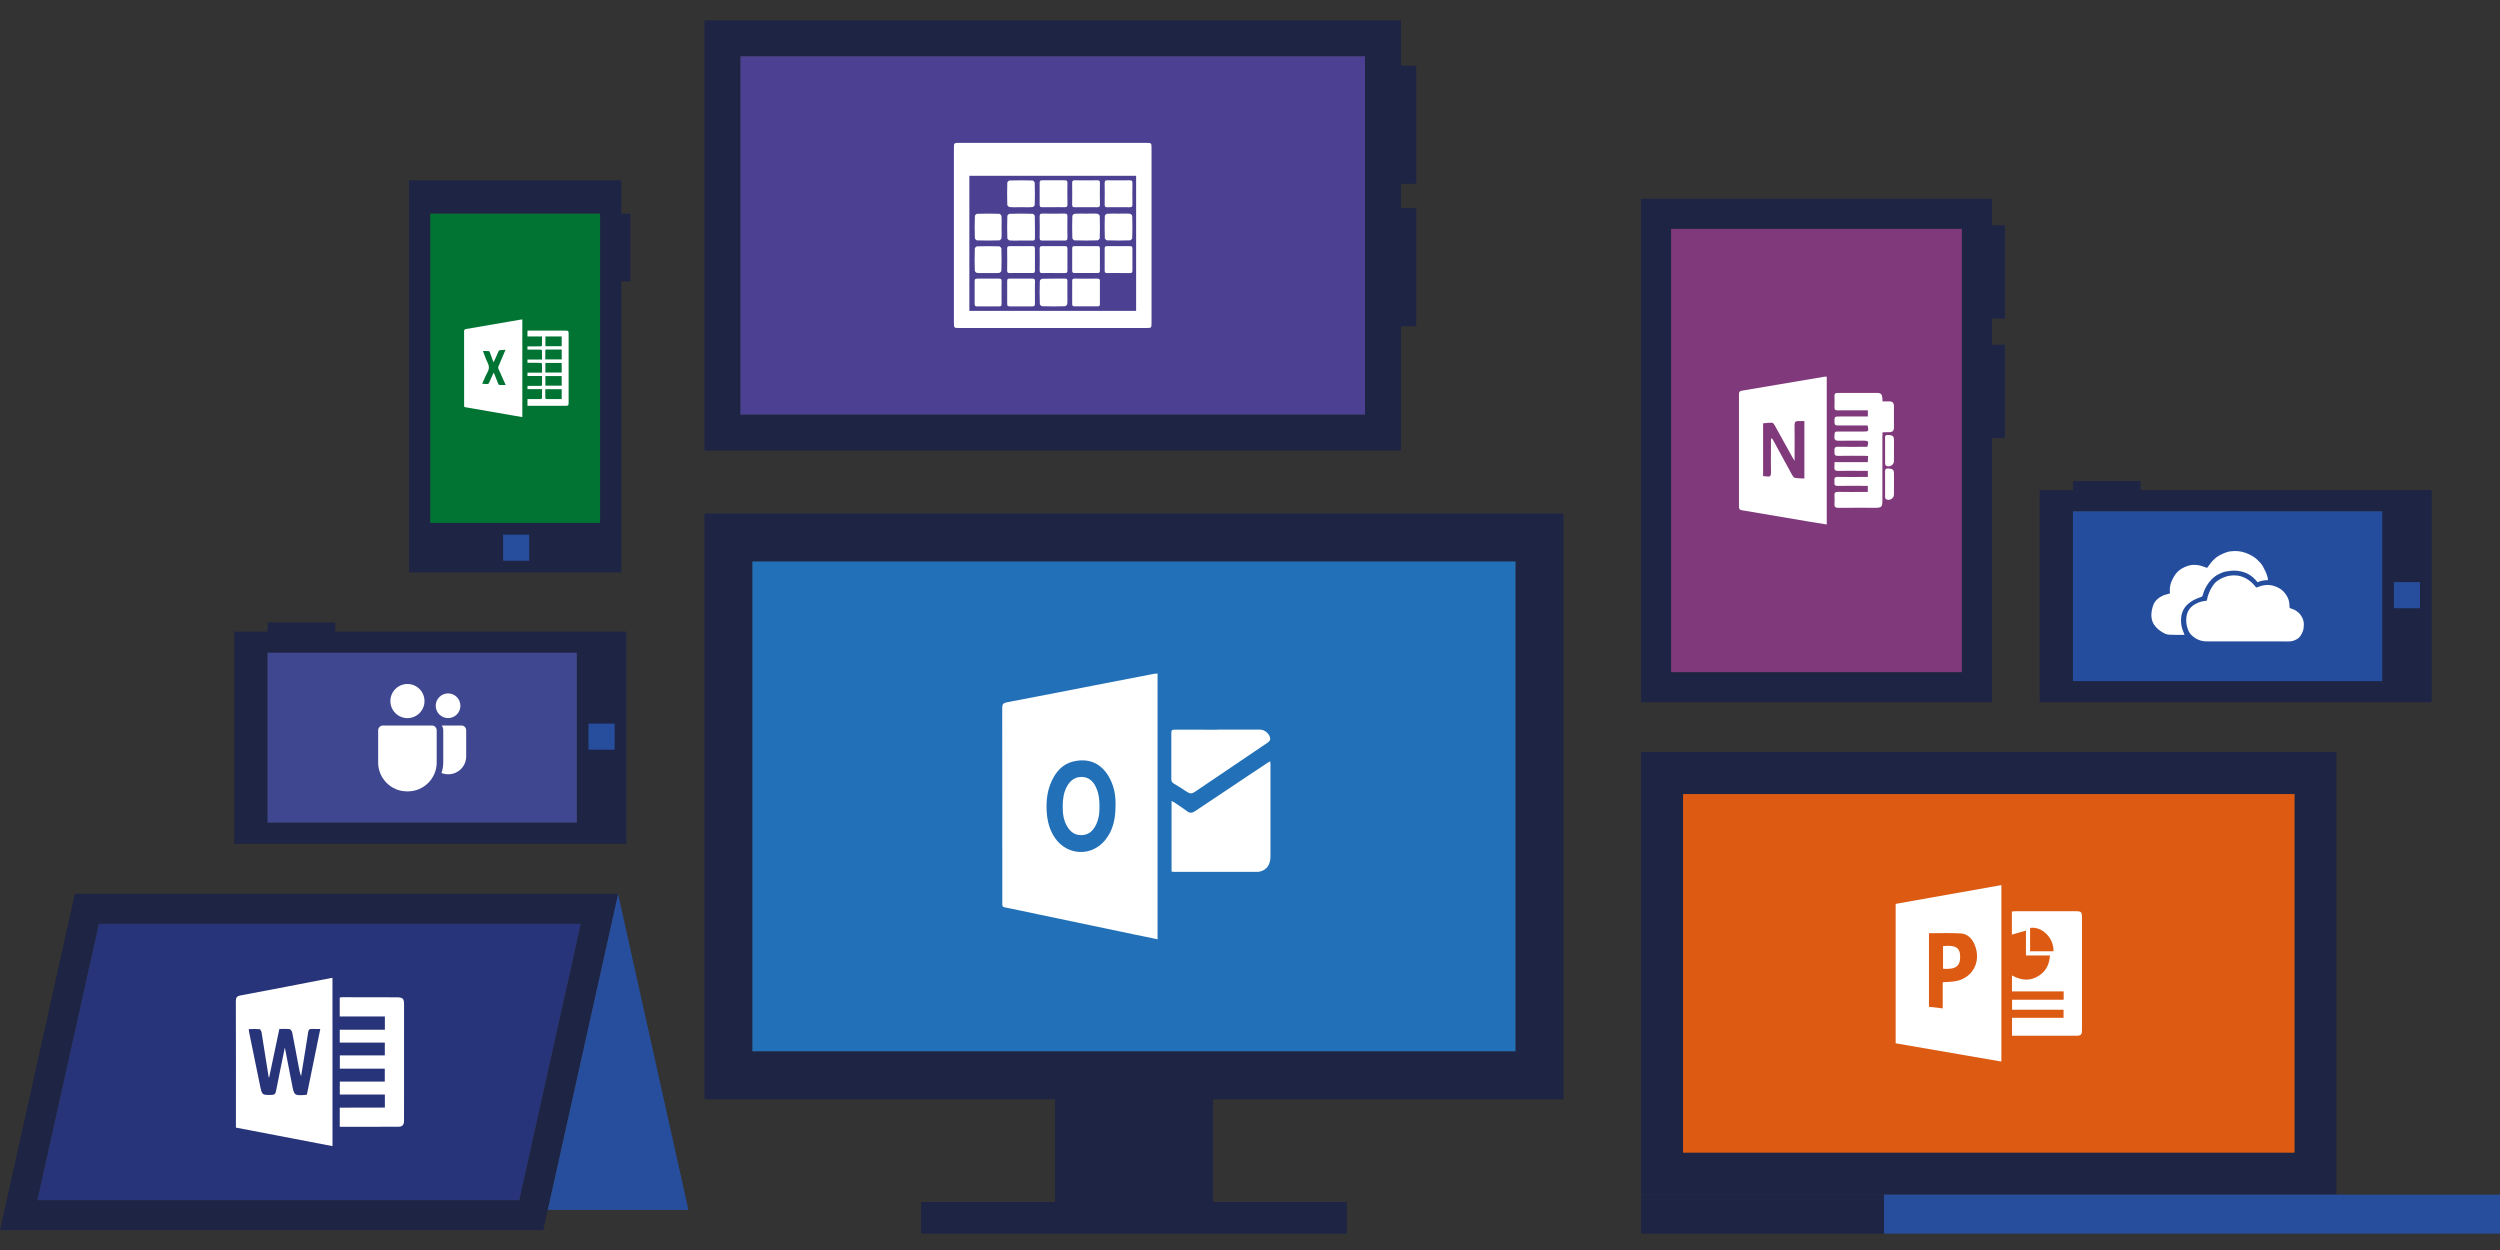 <?xml version="1.0" encoding="utf-8"?>
<!-- Generator: Adobe Illustrator 25.2.0, SVG Export Plug-In . SVG Version: 6.00 Build 0)  -->
<svg version="1.1" xmlns="http://www.w3.org/2000/svg" xmlns:xlink="http://www.w3.org/1999/xlink" x="0px" y="0px"
	 viewBox="0 0 800 400" style="enable-background:new 0 0 800 400;" xml:space="preserve">
<rect x="0" y="0" width="800" height="400" fill="#333333" stroke="none"/>
<style type="text/css">
	.st0{display:none;}
	.st1{display:inline;fill:#F9F9F9;}
	.st2{display:inline;opacity:0.1;fill:#36A7DF;}
	.st3{fill:#80397B;}
	.st4{fill:#1D2444;}
	.st5{fill:#274E9D;}
	.st6{fill:#2270B7;}
	.st7{fill:#DC5A12;}
	.st8{fill:#3F4790;}
	.st9{fill:#283479;}
	.st10{fill:#017333;}
	.st11{fill:#4C4092;}
	.st12{fill:#244E9D;}
	.st13{fill:#FFFFFF;}
	.st14{fill:#FFFFFF;stroke:#4C4092;stroke-width:0.5;stroke-miterlimit:10;}
	.st15{fill-rule:evenodd;clip-rule:evenodd;fill:#FFFFFF;}
	.st16{fill:none;stroke:#EC7D00;stroke-width:2;stroke-miterlimit:10;}
	.st17{fill:#EC7D00;}
</style>
<g id="BG" class="st0">
</g>
<g id="Raster" class="st0">
</g>
<g id="Header">
	<g>
		<rect x="534.75" y="73.2" class="st3" width="93.07" height="141.95"/>
		<g>
			<path class="st4" d="M198.81,68.38v-0.02V57.7h-6.79h-54.33h-6.79v10.67v114.8h0h6.79h54.33h6.77h0.02V90.03h2.91V68.38H198.81z
				 M192.02,167.33h-54.33V68.37h54.33V167.33z"/>
			<path class="st4" d="M500.31,351.76V164.34H225.43v187.42h112.16v32.89h-42.81v10.11h136.2v-10.11h-42.81v-32.89H500.31z
				 M240.77,336.41V179.68h244.19v156.73H240.77z"/>
			<path class="st4" d="M185.84,295.63l-19.69,88.43H96.29H82.78H11.96l19.69-88.43h51.13h13.51H185.84 M197.8,286.04H96.29H82.78
				H23.96L0,393.65h82.78h13.51h77.55L197.8,286.04L197.8,286.04z"/>
			<polygon class="st5" points="197.79,286.08 175.28,387.17 220.3,387.17 			"/>
			<path class="st4" d="M641.55,101.97V72.08h-4.15v-8.47H525.15v161.13H637.4v-84.56h4.15V110.3h-4.15v-8.33H641.55z
				 M627.81,215.15h-93.07V73.2h93.07V215.15z"/>
			<path class="st4" d="M734.25,254.1v114.75H538.58V254.1H734.25 M747.68,240.67H525.15v141.61h222.52V240.67L747.68,240.67z"/>
			<rect x="525.15" y="382.28" class="st4" width="77.74" height="12.49"/>
			<rect x="602.89" y="382.28" class="st5" width="197.11" height="12.49"/>
			<rect x="161" y="171.08" class="st5" width="8.35" height="8.35"/>
			<path class="st4" d="M453.19,58.81v-37.8h-4.88V6.5H225.43v137.68h222.88v-39.76h4.88v-37.8h-4.88v-7.81H453.19z M436.8,132.67
				H236.94V18.01H436.8V132.67z"/>
			<path class="st4" d="M85.64,202.1h-0.02H74.95v6.79v54.33v6.79h10.67h114.8v0v-6.79v-54.33v-6.77v-0.02h-93.14v-2.91H85.64V202.1
				z M184.58,208.89v54.33H85.62v-54.33H184.58z"/>
			
				<rect x="188.33" y="231.56" transform="matrix(6.123234e-17 -1 1 6.123234e-17 -43.231 428.236)" class="st5" width="8.35" height="8.35"/>
			<path class="st4" d="M663.35,156.83h-0.02h-10.67v6.79v54.33v6.79h10.67h114.8v0v-6.79v-54.33v-6.77v-0.02H685v-2.91h-21.65
				V156.83z M762.3,163.62v54.33h-98.96v-54.33H762.3z"/>
			
				<rect x="766.05" y="186.29" transform="matrix(6.123234e-17 -1 1 6.123234e-17 579.755 960.682)" class="st5" width="8.35" height="8.35"/>
			<rect x="240.77" y="179.68" class="st6" width="244.19" height="156.73"/>
		</g>
		<polyline class="st7" points="734.25,254.1 734.25,368.85 538.58,368.85 538.58,254.1 734.25,254.1 		"/>
		<rect x="85.62" y="208.89" class="st8" width="98.96" height="54.33"/>
		<polyline class="st9" points="185.84,295.63 166.15,384.06 96.29,384.06 82.78,384.06 11.96,384.06 31.65,295.63 82.78,295.63 
			96.29,295.63 185.84,295.63 		"/>
		<rect x="137.69" y="68.37" class="st10" width="54.33" height="98.96"/>
		<rect x="236.94" y="18.01" class="st11" width="199.86" height="114.66"/>
		<rect x="663.34" y="163.62" class="st12" width="98.96" height="54.33"/>
		<g id="hCuGuM_1_">
			<g>
				<path class="st13" d="M606.61,289.24c11.24-2,22.47-3.99,33.83-6.01c0,18.83,0,37.6,0,56.47c-11.26-1.95-22.5-3.89-33.83-5.84
					C606.61,319.07,606.61,304.3,606.61,289.24z M621.67,314.32c1.19-0.08,2.26-0.12,3.33-0.23c5.98-0.61,9.23-6.15,6.9-11.74
					c-0.83-2-2.26-3.51-4.42-3.65c-3.36-0.22-6.75-0.06-10.21-0.06c0,7.98,0,15.69,0,23.53c1.47,0.17,2.86,0.34,4.4,0.52
					C621.67,319.83,621.67,317.12,621.67,314.32z"/>
				<path class="st13" d="M655.98,305.74c-2.6,0-5.06,0-7.68,0c0-2.62,0-5.12,0-7.95c-1.64,0.47-3.04,0.87-4.5,1.29
					c0-2.37,0-4.81,0-7.39c0.43-0.03,0.87-0.1,1.32-0.1c6.34-0.01,12.68-0.01,19.03,0c1.86,0,2.08,0.21,2.08,2.01
					c0.01,11.91,0.01,23.82,0,35.73c0,1.9-0.22,2.11-2.15,2.11c-6.7,0-13.4,0-20.23,0c0-1.89,0-3.72,0-5.75c5.44,0,10.92,0,16.49,0
					c0-0.95,0-1.69,0-2.58c-5.46,0-10.9,0-16.48,0c0-1.08,0-2.02,0-3.19c5.46,0,10.94,0,16.51,0c0-0.97,0-1.73,0-2.68
					c-5.49,0-10.98,0-16.54,0c0-1.76,0-3.32,0-5.11c3.08,1.72,6.07,1.92,8.93-0.12C654.81,310.56,655.82,308.49,655.98,305.74z
					 M657.12,304.41c0.12-4.3-3.7-8.06-7.49-7.48c0,2.49,0,4.98,0,7.48C652.21,304.41,654.66,304.41,657.12,304.41z"/>
				<path class="st13" d="M621.77,302.74c4.08-0.37,5.45,0.49,5.48,3.38c0.03,3.08-1.46,4.17-5.48,3.89
					C621.77,307.63,621.77,305.23,621.77,302.74z"/>
			</g>
		</g>
		<g>
			<path class="st13" d="M370.42,300.57c-2.69-0.55-5.27-1.08-7.84-1.62c-10.26-2.15-20.51-4.3-30.77-6.45
				c-3.43-0.72-6.86-1.47-10.29-2.15c-0.6-0.12-0.81-0.37-0.78-0.93c0.01-0.22,0-0.44,0-0.65c0-20.74,0.01-41.49-0.03-62.23
				c0-1.18,0.34-1.59,1.51-1.81c9.23-1.74,18.44-3.56,27.65-5.35c6.42-1.25,12.84-2.49,19.26-3.73c0.38-0.07,0.78-0.08,1.29-0.12
				C370.42,243.86,370.42,272.15,370.42,300.57z M356.97,257.51c0.07-2.95-0.47-6.1-2.14-8.97c-2.73-4.7-6.93-5.99-11.56-4.82
				c-3.25,0.83-5.31,3.18-6.69,6.11c-1.47,3.12-1.84,6.44-1.64,9.85c0.18,3.06,0.9,5.93,2.67,8.49c3.93,5.66,11.67,6.01,16.03,0.67
				C356.25,265.64,357,261.85,356.97,257.51z"/>
			<path class="st13" d="M374.9,278.92c0-7.54,0-14.98,0-22.6c0.37,0.19,0.66,0.3,0.9,0.46c1.35,0.92,2.73,1.8,4.03,2.79
				c0.9,0.68,1.64,0.64,2.56,0.02c5.75-3.88,11.53-7.71,17.3-11.56c1.9-1.27,3.81-2.53,5.72-3.79c0.29-0.19,0.6-0.36,1.06-0.65
				c0.04,0.54,0.08,0.88,0.08,1.22c0,9.74,0.01,19.48,0,29.21c0,2.6-1.11,4.25-3.22,4.84c-0.34,0.1-0.71,0.14-1.07,0.14
				c-8.83,0.01-17.66,0.01-26.49,0C375.52,278.99,375.27,278.95,374.9,278.92z"/>
			<path class="st13" d="M389.6,233.48c4.54,0,9.07-0.01,13.61,0c1.6,0,3.21,1.46,3.26,3.04c0.01,0.35-0.39,0.82-0.72,1.05
				c-4.52,3.09-9.07,6.15-13.61,9.21c-3.28,2.21-6.57,4.4-9.83,6.64c-0.83,0.57-1.53,0.61-2.38,0.04c-1.41-0.95-2.86-1.85-4.32-2.73
				c-0.55-0.33-0.8-0.72-0.79-1.39c0.03-4.94,0.03-9.87,0-14.81c-0.01-0.82,0.25-1.05,1.06-1.04c4.57,0.03,9.15,0.02,13.72,0.02
				C389.6,233.49,389.6,233.48,389.6,233.48z"/>
			<path class="st13" d="M351.83,258.02c0.05,2.2-0.24,4.34-1.31,6.31c-0.94,1.73-2.28,2.83-4.37,2.91c-2.2,0.08-3.62-1.05-4.67-2.8
				c-1.22-2.03-1.43-4.32-1.41-6.61c0.01-2.1,0.29-4.18,1.31-6.09c1.02-1.91,2.53-3.13,4.72-3.12c2.16,0.01,3.64,1.25,4.55,3.17
				C351.59,253.75,351.87,255.85,351.83,258.02z"/>
		</g>
		<g>
			<path class="st13" d="M719.12,205.25c-2.04,0-4.08,0-6.12,0c-2.2,0-4.4,0-6.6-0.01c-0.54,0-1.1-0.01-1.62-0.12
				c-1-0.21-1.92-0.6-2.74-1.24c-0.48-0.38-0.93-0.75-1.29-1.25c-0.39-0.55-0.61-1.17-0.81-1.81c-0.31-0.97-0.4-1.97-0.32-2.98
				c0.07-0.98,0.32-1.91,0.86-2.75c0.63-0.97,1.54-1.58,2.56-2.07c0.94-0.46,1.94-0.69,2.98-0.76c0.08,0,0.19-0.16,0.22-0.26
				c0.09-0.38,0.11-0.78,0.24-1.15c0.24-0.71,0.48-1.42,0.82-2.08c0.34-0.67,0.76-1.31,1.22-1.91c0.44-0.57,1.03-1.02,1.65-1.4
				c0.68-0.41,1.4-0.73,2.18-0.97c0.94-0.28,1.89-0.38,2.85-0.36c1.21,0.02,2.35,0.35,3.42,0.91c1.31,0.69,2.36,1.67,3.25,2.83
				c0.11,0.15,0.23,0.13,0.38,0.08c0.52-0.19,1.03-0.4,1.57-0.54c1.22-0.31,2.46-0.31,3.67,0.04c1.49,0.42,2.79,1.18,3.74,2.44
				c0.64,0.85,1.14,1.77,1.31,2.83c0.08,0.51,0.1,1.04,0.1,1.55c0,0.21,0.06,0.29,0.23,0.36c0.49,0.18,0.99,0.33,1.45,0.56
				c0.42,0.22,0.8,0.51,1.16,0.82c0.6,0.52,1.02,1.18,1.35,1.9c0.29,0.64,0.4,1.31,0.4,2c0,0.74-0.08,1.48-0.36,2.18
				c-0.31,0.77-0.7,1.51-1.32,2.07c-0.33,0.3-0.77,0.48-1.18,0.69c-0.8,0.4-1.67,0.42-2.55,0.41c-2.64-0.01-5.28-0.01-7.91-0.01
				C722.3,205.25,720.71,205.25,719.12,205.25C719.12,205.25,719.12,205.25,719.12,205.25z"/>
			<path class="st13" d="M699.05,203.16c-0.37,0-0.76,0-1.15,0c-1.25-0.01-2.51,0-3.76-0.06c-0.77-0.04-1.49-0.34-2.14-0.76
				c-0.42-0.27-0.86-0.53-1.24-0.85c-1.08-0.9-1.9-1.98-2.2-3.4c-0.2-0.99-0.15-1.97,0.06-2.94c0.13-0.59,0.28-1.2,0.52-1.75
				c0.36-0.84,0.95-1.52,1.71-2.06c0.71-0.51,1.47-0.88,2.31-1.11c0.34-0.09,0.68-0.17,1.01-0.26c0.17-0.04,0.21-0.12,0.2-0.32
				c-0.04-0.54-0.05-1.1,0.01-1.63c0.07-0.57,0.18-1.15,0.38-1.69c0.24-0.63,0.58-1.22,0.9-1.82c0.32-0.6,0.74-1.12,1.22-1.59
				c0.81-0.79,1.79-1.3,2.84-1.71c0.82-0.32,1.68-0.47,2.55-0.45c0.91,0.02,1.81,0.16,2.67,0.5c0.39,0.15,0.79,0.27,1.18,0.41
				c0.15,0.05,0.22,0,0.31-0.13c0.45-0.62,0.88-1.25,1.38-1.83c0.4-0.46,0.84-0.89,1.32-1.27c0.46-0.36,0.97-0.66,1.49-0.93
				c0.56-0.29,1.14-0.53,1.73-0.74c0.81-0.3,1.67-0.41,2.53-0.44c1.65-0.06,3.22,0.3,4.71,0.99c1.03,0.48,2.01,1.06,2.82,1.86
				c0.34,0.33,0.65,0.69,0.98,1.03c0.57,0.6,0.88,1.36,1.27,2.07c0.49,0.9,0.83,1.85,1.05,2.84c0.02,0.1,0.04,0.2,0.04,0.3
				c0.01,0.07,0,0.15,0,0.23c-1.16-0.01-2.27,0.18-3.32,0.67c-0.25-0.29-0.49-0.57-0.75-0.85c-0.26-0.27-0.52-0.54-0.8-0.78
				c-0.8-0.66-1.68-1.2-2.67-1.53c-1.48-0.49-3-0.7-4.56-0.48c-0.82,0.11-1.66,0.19-2.44,0.5c-0.52,0.2-1.03,0.45-1.52,0.71
				c-0.74,0.39-1.4,0.91-1.98,1.51c-0.63,0.65-1.18,1.36-1.63,2.15c-0.52,0.9-0.93,1.84-1.17,2.84c-0.11,0.46-0.34,0.59-0.73,0.71
				c-1.04,0.32-2.02,0.77-2.94,1.36c-1.3,0.83-2.3,1.91-2.86,3.37c-0.26,0.67-0.41,1.35-0.44,2.06c-0.06,1.2,0.05,2.39,0.44,3.53
				C698.58,201.99,698.81,202.54,699.05,203.16z"/>
		</g>
		<g>
			<path class="st13" d="M106.4,366.76c-10.33-1.98-20.57-3.95-30.91-5.93c0-0.56,0-1.03,0-1.51c0-12.96,0.03-25.92-0.02-38.87
				c0-1.22,0.26-1.68,1.55-1.92c9.65-1.79,19.28-3.69,28.91-5.56c0.12-0.02,0.24-0.02,0.46-0.05
				C106.4,330.81,106.4,348.67,106.4,366.76z M98.21,350.25c1.41-6.92,2.82-13.85,4.28-20.98c-1.05,0-1.88,0.03-2.71-0.01
				c-0.74-0.04-1.04,0.23-1.16,0.99c-0.5,3.37-1.07,6.73-1.61,10.09c-0.22,1.36-0.45,2.71-0.67,4.07c-0.4-1.09-0.6-2.16-0.79-3.22
				c-0.68-3.62-1.34-7.25-2.06-10.86c-0.08-0.39-0.52-0.97-0.85-1.01c-1.06-0.13-2.14-0.05-3.25-0.05c-1.11,5.27-2.19,10.4-3.3,15.7
				c-0.09-0.28-0.13-0.37-0.15-0.48c-0.74-4.71-1.47-9.43-2.24-14.14c-0.06-0.37-0.37-0.98-0.6-1c-1.12-0.11-2.27-0.05-3.49-0.05
				c0.06,0.55,0.07,0.87,0.14,1.17c1.15,5.65,2.3,11.31,3.47,16.96c0.63,3.02,0.64,2.98,3.63,2.95c0.95-0.01,1.3-0.33,1.48-1.24
				c0.89-4.6,1.85-9.19,2.82-13.94c0.78,3.99,1.53,7.84,2.27,11.69c0.72,3.74,0.72,3.74,4.54,3.47
				C97.97,350.37,98.01,350.34,98.21,350.25z"/>
			<path class="st13" d="M123.16,354.42c0-1.49,0-2.75,0-4.16c-4.82,0-9.57,0-14.42,0c0-1.43,0-2.73,0-4.15c4.78,0,9.54,0,14.39,0
				c0-1.41,0-2.71,0-4.14c-4.77,0-9.52,0-14.38,0c0-1.47,0-2.8,0-4.24c4.8,0,9.56,0,14.39,0c0-1.41,0-2.7,0-4.1
				c-4.81,0-9.57,0-14.42,0c0-1.4,0-2.7,0-4.11c4.81,0,9.57,0,14.44,0c0-1.44,0-2.77,0-4.25c-4.79,0-9.58,0-14.45,0
				c0-2.09,0-4.04,0-6.07c0.33-0.03,0.63-0.09,0.94-0.09c5.78,0,11.56,0.01,17.34,0.03c1.88,0.01,2.31,0.42,2.31,2.23
				c0.01,12.4,0,24.8-0.01,37.2c0,1.34-0.49,1.97-1.71,1.98c-6.26,0.04-12.51,0.02-18.86,0.02c0-2.02,0-4,0-6.12
				C113.52,354.42,118.27,354.42,123.16,354.42z"/>
		</g>
		<g id="zcLezq_1_">
			<g>
				<path class="st13" d="M366.73,45.72c-19.91,0-39.81,0-59.72,0c-1.76,0-1.76,0-1.76,1.76c0,18.57,0,37.15,0,55.72
					c0,1.76,0,1.76,1.76,1.76c9.95,0,19.91,0,29.86,0s19.91,0,29.86,0c1.76,0,1.76,0,1.76-1.76c0-18.57,0-37.15,0-55.72
					C368.48,45.72,368.48,45.72,366.73,45.72z M363.56,99.47c-17.78,0-35.52,0-53.37,0c0-14.39,0-28.76,0-43.22
					c17.77,0,35.48,0,53.37,0C363.56,70.68,363.56,85.02,363.56,99.47z"/>
				<g>
					<path class="st14" d="M331.42,93.71c0,1.15-0.02,2.31,0.01,3.46c0.02,0.77-0.25,1.13-1.07,1.12c-2.39-0.03-4.79-0.03-7.19,0
						c-0.77,0.01-1.13-0.25-1.12-1.08c0.03-2.39,0.03-4.79,0-7.19c-0.01-0.77,0.25-1.13,1.08-1.12c2.39,0.03,4.79,0.03,7.19,0
						c0.9-0.01,1.15,0.39,1.12,1.21C331.39,91.32,331.42,92.52,331.42,93.71z"/>
					<path class="st14" d="M341.81,93.6c0,1.24,0.07,2.49-0.04,3.72c-0.03,0.35-0.58,0.91-0.91,0.92c-2.48,0.08-4.97,0.08-7.45,0
						c-0.33-0.01-0.91-0.58-0.92-0.91c-0.08-2.48-0.08-4.97,0-7.45c0.01-0.33,0.58-0.91,0.91-0.92c2.48-0.08,4.97-0.03,7.45-0.05
						c0.78-0.01,0.98,0.4,0.97,1.09C341.8,91.2,341.82,92.4,341.81,93.6z"/>
					<path class="st14" d="M347.59,88.92c1.2,0,2.4,0.02,3.59-0.01c0.73-0.01,1.04,0.29,1.04,1.02c-0.02,2.44-0.02,4.88,0,7.32
						c0.01,0.73-0.29,1.04-1.02,1.03c-2.44-0.02-4.88-0.02-7.32,0c-0.73,0.01-1.04-0.29-1.03-1.02c0.02-2.44,0.02-4.88,0-7.32
						c-0.01-0.73,0.29-1.05,1.02-1.03C345.11,88.94,346.35,88.92,347.59,88.92z"/>
					<path class="st14" d="M326.73,66.55c-1.24,0-2.49,0.07-3.72-0.04c-0.34-0.03-0.91-0.58-0.92-0.91c-0.08-2.39-0.08-4.79,0-7.18
						c0.01-0.33,0.58-0.9,0.91-0.91c2.48-0.08,4.97-0.08,7.45,0c0.33,0.01,0.9,0.58,0.91,0.91c0.08,2.39,0.08,4.79,0,7.18
						c-0.01,0.33-0.57,0.88-0.91,0.91C329.22,66.62,327.98,66.55,326.73,66.55z"/>
					<path class="st14" d="M337.03,66.55c-1.15,0-2.31-0.02-3.46,0.01c-0.77,0.02-1.14-0.24-1.13-1.07c0.03-2.31,0.03-4.61,0-6.92
						c-0.01-0.77,0.24-1.14,1.07-1.13c2.39,0.03,4.79,0.03,7.19,0c0.89-0.01,1.15,0.38,1.13,1.2c-0.03,2.22-0.05,4.44,0.01,6.65
						c0.03,1.02-0.4,1.32-1.34,1.27C339.34,66.51,338.19,66.56,337.03,66.55z"/>
					<path class="st14" d="M347.49,66.56c-1.15,0-2.31-0.03-3.46,0.01c-0.84,0.03-1.21-0.26-1.19-1.15c0.04-2.26,0.03-4.52,0-6.79
						c-0.01-0.84,0.27-1.21,1.15-1.19c2.35,0.04,4.7,0.03,7.05,0c0.84-0.01,1.21,0.27,1.19,1.15c-0.04,2.26-0.04,4.52,0,6.79
						c0.02,0.97-0.41,1.23-1.28,1.19C349.8,66.52,348.64,66.56,347.49,66.56z"/>
					<path class="st14" d="M357.89,66.56c-1.15,0-2.31-0.03-3.46,0.01c-0.84,0.03-1.21-0.26-1.19-1.15c0.04-2.26,0.03-4.52,0-6.79
						c-0.01-0.84,0.27-1.21,1.15-1.19c2.35,0.04,4.7,0.03,7.05,0c0.84-0.01,1.21,0.27,1.19,1.15c-0.04,2.26-0.04,4.52,0,6.79
						c0.02,0.97-0.41,1.23-1.28,1.19C360.2,66.52,359.04,66.56,357.89,66.56z"/>
					<path class="st14" d="M326.74,77.22c-1.24,0-2.49,0.07-3.72-0.04c-0.35-0.03-0.91-0.58-0.92-0.91c-0.08-2.39-0.08-4.79,0-7.18
						c0.01-0.33,0.58-0.91,0.91-0.92c2.48-0.08,4.97-0.08,7.45,0c0.33,0.01,0.91,0.58,0.92,0.91c0.08,2.39,0.03,4.79,0.05,7.18
						c0.01,0.78-0.4,0.98-1.09,0.97C329.13,77.21,327.94,77.22,326.74,77.22z"/>
					<path class="st14" d="M337.09,77.22c-1.15,0-2.31-0.03-3.46,0.01c-0.84,0.03-1.21-0.26-1.19-1.15c0.04-2.26,0.03-4.52,0-6.79
						c-0.01-0.84,0.27-1.21,1.15-1.19c2.35,0.04,4.7,0.03,7.05,0c0.84-0.01,1.21,0.27,1.19,1.15c-0.04,2.26-0.04,4.52,0,6.79
						c0.02,0.97-0.41,1.23-1.28,1.19C339.4,77.19,338.24,77.22,337.09,77.22z"/>
					<path class="st14" d="M347.53,68.12c1.24,0,2.49-0.07,3.72,0.04c0.34,0.03,0.9,0.58,0.92,0.91c0.08,2.39,0.08,4.79,0,7.18
						c-0.01,0.33-0.59,0.9-0.91,0.91c-2.48,0.08-4.97,0.08-7.45,0c-0.33-0.01-0.9-0.58-0.91-0.91c-0.08-2.39-0.08-4.79,0-7.18
						c0.01-0.33,0.57-0.88,0.92-0.91C345.04,68.06,346.29,68.12,347.53,68.12z"/>
					<path class="st14" d="M357.93,68.12c1.24,0,2.49-0.07,3.72,0.04c0.34,0.03,0.9,0.58,0.91,0.91c0.08,2.39,0.08,4.79,0,7.18
						c-0.01,0.33-0.59,0.9-0.91,0.91c-2.48,0.08-4.97,0.08-7.45,0c-0.33-0.01-0.9-0.59-0.91-0.91c-0.08-2.39-0.08-4.79,0-7.18
						c0.01-0.33,0.57-0.88,0.92-0.91C355.44,68.06,356.69,68.12,357.93,68.12z"/>
					<path class="st14" d="M326.71,87.62c-1.15,0-2.31-0.03-3.46,0.01c-0.82,0.03-1.23-0.22-1.21-1.12c0.04-2.31,0.03-4.61,0-6.92
						c-0.01-0.82,0.35-1.08,1.12-1.08c2.4,0.02,4.79,0.03,7.19,0c0.82-0.01,1.08,0.35,1.08,1.12c-0.03,2.31-0.03,4.61,0,6.92
						c0.01,0.82-0.35,1.1-1.12,1.07C329.1,87.6,327.91,87.62,326.71,87.62z"/>
					<path class="st14" d="M347.59,78.52c1.2,0,2.4,0.02,3.59-0.01c0.73-0.01,1.04,0.29,1.04,1.02c-0.02,2.35-0.02,4.7,0,7.05
						c0.01,0.73-0.29,1.04-1.02,1.03c-2.44-0.02-4.88-0.02-7.32,0c-0.73,0.01-1.04-0.29-1.03-1.02c0.02-2.35,0.02-4.7,0-7.05
						c-0.01-0.73,0.29-1.05,1.02-1.03C345.11,78.54,346.35,78.52,347.59,78.52z"/>
					<path class="st14" d="M357.92,87.62c-1.2,0-2.4-0.03-3.59,0.01c-0.81,0.02-1.1-0.32-1.09-1.11c0.03-2.31,0.03-4.61,0-6.92
						c-0.01-0.81,0.32-1.1,1.11-1.09c2.39,0.03,4.79,0.03,7.19,0c0.81-0.01,1.1,0.32,1.09,1.11c-0.03,2.31-0.03,4.61,0,6.92
						c0.01,0.81-0.32,1.11-1.11,1.09C360.32,87.6,359.12,87.62,357.92,87.62z"/>
					<path class="st14" d="M320.75,93.62c0,1.2-0.03,2.4,0.01,3.59c0.02,0.81-0.32,1.1-1.11,1.09c-2.31-0.03-4.61-0.03-6.92,0
						c-0.81,0.01-1.1-0.32-1.09-1.11c0.03-2.4,0.03-4.79,0-7.19c-0.01-0.81,0.32-1.1,1.11-1.09c2.31,0.03,4.61,0.03,6.92,0
						c0.81-0.01,1.11,0.32,1.09,1.11C320.72,91.22,320.75,92.42,320.75,93.62z"/>
					<path class="st14" d="M337.1,87.62c-1.15,0-2.31-0.03-3.46,0.01c-0.83,0.03-1.22-0.24-1.2-1.13c0.04-2.31,0.03-4.61,0-6.92
						c-0.01-0.83,0.37-1.07,1.13-1.07c2.4,0.02,4.79,0.03,7.19,0c0.83-0.01,1.07,0.37,1.07,1.13c-0.02,2.31-0.03,4.61,0,6.92
						c0.01,0.83-0.37,1.09-1.13,1.07C339.5,87.6,338.3,87.62,337.1,87.62z"/>
					<path class="st14" d="M320.75,72.67c0,1.2,0.07,2.4-0.04,3.59c-0.03,0.34-0.58,0.9-0.91,0.91c-2.39,0.08-4.79,0.08-7.18,0
						c-0.33-0.01-0.9-0.59-0.91-0.91c-0.08-2.39-0.08-4.79,0-7.18c0.01-0.33,0.59-0.9,0.91-0.91c2.39-0.08,4.79-0.08,7.18,0
						c0.33,0.01,0.88,0.57,0.91,0.92C320.82,70.27,320.75,71.48,320.75,72.67z"/>
					<path class="st14" d="M316.2,87.62c-1.2,0-2.4,0.07-3.59-0.04c-0.35-0.03-0.9-0.58-0.92-0.91c-0.08-2.39-0.08-4.79,0-7.18
						c0.01-0.33,0.58-0.9,0.91-0.91c2.39-0.08,4.79-0.08,7.18,0c0.33,0.01,0.9,0.58,0.91,0.91c0.08,2.39,0.08,4.79,0,7.18
						c-0.01,0.33-0.57,0.88-0.92,0.91C318.6,87.69,317.4,87.62,316.2,87.62z"/>
				</g>
			</g>
		</g>
		<g>
			<path class="st13" d="M167.14,102.22c0,10.41,0,20.79,0,31.24c-0.85-0.14-1.65-0.27-2.45-0.41c-4.74-0.82-9.48-1.65-14.21-2.47
				c-0.51-0.09-1.03-0.2-1.55-0.26c-0.34-0.04-0.45-0.21-0.41-0.52c0.01-0.07,0-0.14,0-0.21c0-7.84,0.01-15.68-0.01-23.52
				c0-0.53,0.15-0.71,0.67-0.79c4.55-0.77,9.1-1.56,13.65-2.35c1.27-0.22,2.54-0.44,3.81-0.66
				C166.79,102.24,166.94,102.24,167.14,102.22z M157.94,115.94c-0.11-0.27-0.17-0.42-0.23-0.58c-0.32-0.88-0.63-1.77-0.97-2.65
				c-0.05-0.14-0.19-0.35-0.3-0.36c-0.6-0.04-1.2-0.02-1.9-0.02c0.53,1.35,0.92,2.59,1.5,3.73c0.57,1.12,0.52,2.08-0.09,3.17
				c-0.63,1.12-1.09,2.33-1.65,3.57c0.62,0.04,1.17,0.1,1.73,0.1c0.15,0,0.36-0.18,0.43-0.33c0.38-0.78,0.72-1.59,1.08-2.38
				c0.13-0.29,0.28-0.58,0.47-0.97c0.5,1.26,0.95,2.41,1.41,3.55c0.07,0.16,0.21,0.4,0.33,0.41c0.68,0.04,1.37,0.02,2.07,0.02
				c-0.06-0.14-0.13-0.3-0.2-0.46c-0.71-1.57-1.44-3.14-2.12-4.72c-0.1-0.22-0.1-0.55,0-0.77c0.66-1.61,1.36-3.21,2.05-4.81
				c0.06-0.15,0.12-0.3,0.21-0.51c-0.68,0.04-1.28,0.06-1.86,0.13c-0.14,0.02-0.3,0.21-0.37,0.36c-0.35,0.74-0.66,1.5-0.99,2.25
				C158.34,115.05,158.16,115.44,157.94,115.94z"/>
			<path class="st13" d="M168.79,105.82c0.2-0.01,0.37-0.02,0.54-0.02c3.86,0,7.72,0,11.58,0c0.94,0,1.05,0.1,1.05,1.05
				c0,7.32,0,14.63,0,21.95c0,0.97-0.1,1.06-1.09,1.06c-3.82,0-7.65,0-11.47,0c-0.19,0-0.38,0-0.61,0c0-0.72,0-1.41,0-2.16
				c0.8,0,1.58,0,2.36,0c0.65,0,1.29,0.02,1.94-0.01c0.13-0.01,0.35-0.19,0.35-0.29c0.03-0.94,0.02-1.88,0.02-2.87
				c-1.58,0-3.11,0-4.67,0c0-0.36,0-0.66,0-1.02c0.27-0.01,0.52-0.03,0.78-0.03c1.14,0,2.27-0.01,3.4,0c0.34,0,0.5-0.08,0.49-0.47
				c-0.02-0.87-0.01-1.74-0.01-2.68c-1.57,0-3.09,0-4.66,0c0-0.38,0-0.7,0-1.08c1.55,0,3.08,0,4.66,0c0-1,0.01-1.94-0.02-2.88
				c0-0.1-0.29-0.26-0.44-0.26c-1.19-0.02-2.37-0.01-3.56-0.01c-0.21,0-0.41-0.02-0.65-0.03c0-0.35,0-0.65,0-1.01
				c1.55,0,3.07,0,4.67,0c0-1.01,0.01-1.97-0.02-2.92c0-0.1-0.28-0.26-0.44-0.26c-1.2-0.02-2.41-0.01-3.61-0.01
				c-0.19,0-0.38,0-0.6,0c0-0.36,0-0.66,0-1.03c0.84,0,1.65,0,2.47,0c0.61,0,1.22,0.02,1.83-0.01c0.13-0.01,0.35-0.19,0.35-0.29
				c0.03-0.94,0.02-1.88,0.02-2.87c-1.58,0-3.11,0-4.67,0C168.79,107.02,168.79,106.45,168.79,105.82z M174.53,107.66
				c0,1.06,0,2.09,0,3.13c1.76,0,3.48,0,5.21,0c0-1.06,0-2.08,0-3.13C177.99,107.66,176.27,107.66,174.53,107.66z M179.74,127.7
				c0-1.1,0-2.12,0-3.16c-1.75,0-3.47,0-5.25,0c0,0.98-0.01,1.93,0.01,2.89c0,0.09,0.18,0.26,0.28,0.26
				C176.42,127.71,178.05,127.7,179.74,127.7z M179.75,111.85c-1.7,0-3.35,0-5,0.01c-0.09,0-0.25,0.12-0.25,0.19
				c-0.02,0.99-0.01,1.97-0.01,2.95c1.8,0,3.52,0,5.26,0C179.75,113.96,179.75,112.95,179.75,111.85z M179.74,119.21
				c0-1.03,0-2.04,0-3.07c-1.76,0-3.48,0-5.22,0c0,1.05,0,2.05,0,3.07C176.28,119.21,178,119.21,179.74,119.21z M179.74,120.35
				c-1.78,0-3.5,0-5.22,0c0,1.05,0,2.05,0,3.07c1.76,0,3.47,0,5.22,0C179.74,122.38,179.74,121.38,179.74,120.35z"/>
		</g>
		<g>
			<path class="st15" d="M130.38,218.88c3.01,0,5.46,2.44,5.46,5.46c0,3.01-2.44,5.46-5.46,5.46c-3.01,0-5.46-2.44-5.46-5.46
				C124.92,221.32,127.37,218.88,130.38,218.88z"/>
			<path class="st15" d="M138.21,232.16h-15.66c-0.85,0-1.54,0.69-1.54,1.54v10.32c0,5.07,4.15,9.22,9.22,9.22h0.29
				c5.07,0,9.22-4.15,9.22-9.22v-10.32C139.75,232.85,139.05,232.16,138.21,232.16z"/>
			<path class="st13" d="M143.38,229.79c2.18,0,3.95-1.77,3.95-3.95c0-2.18-1.77-3.95-3.95-3.95c-2.18,0-3.95,1.77-3.95,3.95
				C139.44,228.03,141.2,229.79,143.38,229.79z"/>
			<path class="st13" d="M147.66,232.16h-6.3c0.3,0.44,0.48,0.97,0.48,1.54v10.32c0,1.18-0.21,2.3-0.57,3.36
				c0.63,0.24,1.31,0.38,2.03,0.38h0.18c3.14,0,5.7-2.57,5.7-5.7v-8.36C149.19,232.84,148.5,232.16,147.66,232.16z"/>
		</g>
		<g id="JLU7qe_1_">
			<g>
				<path class="st13" d="M584.56,120.54c0,15.74,0,31.45,0,47.29c-2.07-0.33-4.04-0.64-6.01-0.97c-7.02-1.19-14.04-2.41-21.07-3.57
					c-0.77-0.13-1.01-0.36-1.01-1.13c0.02-12.01,0.02-24.02,0-36.03c0-0.77,0.24-1,1.01-1.13c8.78-1.46,17.56-2.96,26.34-4.45
					C584.03,120.51,584.25,120.54,584.56,120.54z M566.71,140.39c0.12-0.03,0.25-0.06,0.37-0.09c0.18,0.31,0.37,0.62,0.54,0.93
					c1.96,3.6,3.91,7.21,5.88,10.8c0.2,0.36,0.55,0.83,0.89,0.89c0.98,0.17,2,0.15,3.01,0.21c0-6.23,0-12.25,0-18.39
					c-0.65,0-1.25,0.02-1.84-0.01c-0.96-0.04-1.33,0.33-1.31,1.34c0.06,2.77,0.02,5.55,0.02,8.32c0,0.92,0,1.84,0,3.09
					c-0.34-0.54-0.5-0.78-0.64-1.04c-1.91-3.46-3.81-6.92-5.74-10.36c-0.19-0.33-0.53-0.8-0.81-0.81c-0.96-0.03-1.93,0.11-2.89,0.19
					c0,5.7,0,11.27,0,16.9c0.43,0.03,0.81,0.03,1.18,0.1c1.07,0.21,1.38-0.21,1.35-1.27c-0.07-2.54-0.02-5.09-0.02-7.64
					C566.71,142.5,566.71,141.44,566.71,140.39z"/>
				<g>
					<path class="st13" d="M597.64,136.14c-0.53,0-1.09,0-1.65,0c-2.62,0-5.25-0.02-7.87,0.01c-0.75,0.01-1.08-0.18-1.09-1.01
						c0-1.86-0.05-1.86,1.84-1.87c2.92,0,5.84,0,8.84,0c0-0.67,0-1.22,0-1.96c-0.41,0-0.8,0-1.2,0c-2.81,0-5.63-0.03-8.44,0.01
						c-0.81,0.01-1.07-0.27-1.04-1.05c0.05-1.18,0.04-2.36,0-3.54c-0.03-0.76,0.29-0.99,1.01-0.99c4.26,0.02,8.52,0.02,12.77,0
						c1.01,0,1.45,0.51,1.53,1.44c0.03,0.37,0.04,0.74,0.07,1.26c0.77,0,1.48-0.01,2.19,0c0.96,0.02,1.46,0.48,1.46,1.48
						c-0.02,2.32-0.01,4.64,0,6.96c0,0.95-0.5,1.39-1.4,1.43c-0.71,0.03-1.43,0.01-2.24,0.01c-0.03,0.56-0.06,1.01-0.06,1.45
						c0,6.85,0,13.69,0,20.54c0,1.88-0.3,2.18-2.18,2.18c-3.95,0-7.91-0.03-11.86,0.02c-1.01,0.01-1.37-0.3-1.29-1.3
						c0.07-0.87,0.06-1.75,0-2.62c-0.06-0.88,0.23-1.2,1.15-1.19c2.74,0.06,5.47,0.02,8.21,0.02c0.41,0,0.82,0,1.31,0
						c0-0.66,0-1.21,0-1.95c-0.4,0-0.8,0-1.2,0c-2.81,0-5.63-0.05-8.44,0.02c-1.31,0.03-1-0.81-1.03-1.51
						c-0.03-0.73-0.13-1.41,1.05-1.38c2.77,0.08,5.55,0.02,8.33,0.02c0.41,0,0.82,0,1.3,0c0-0.68,0-1.23,0-1.95
						c-0.96,0-1.89,0-2.83,0c-2.17,0-4.34-0.05-6.5,0.02c-1.02,0.03-1.51-0.23-1.36-1.32c0.06-0.44,0.01-0.9,0.01-1.48
						c3.58,0,7.05,0,10.67,0c0.03-0.7,0.06-1.28,0.09-1.97c-0.52-0.03-0.93-0.06-1.33-0.06c-2.78,0-5.55-0.05-8.33,0.02
						c-1.34,0.04-1.06-0.82-1.1-1.59c-0.05-0.82,0.03-1.35,1.12-1.33c2.74,0.07,5.47,0.02,8.21,0.02c0.41,0,0.82,0,1.19,0
						c0.51-1.74,0.37-1.96-1.19-1.96c-2.62,0-5.25-0.05-7.87,0.02c-1.13,0.03-1.57-0.27-1.48-1.46c0.1-1.48,0.03-1.49,1.54-1.49
						c2.59,0,5.17,0,7.76,0C597.96,138.1,598.02,138.02,597.64,136.14z"/>
					<path class="st13" d="M603.23,144.11c0-1.21,0-2.43,0-3.64c0-0.63-0.18-1.31,0.89-1.29c1.32,0.03,1.91,0.34,1.94,1.35
						c0.04,1.29,0.01,2.58,0.01,3.87c0,1.06,0.02,2.13-0.01,3.19c-0.03,1.24-1.51,2.07-2.55,1.41c-0.19-0.12-0.27-0.51-0.28-0.78
						C603.22,146.85,603.23,145.48,603.23,144.11z"/>
					<path class="st13" d="M603.23,154.84c0-1.21,0.01-2.43-0.01-3.64c-0.01-0.73-0.05-1.35,1.02-1.29
						c1.26,0.07,1.79,0.35,1.82,1.35c0.04,1.37,0.01,2.73,0.01,4.1c0,0.99,0.02,1.97-0.01,2.96c-0.03,1.24-1.52,2.07-2.56,1.41
						c-0.19-0.12-0.27-0.51-0.27-0.78C603.22,157.58,603.23,156.21,603.23,154.84z"/>
				</g>
			</g>
		</g>
	</g>
</g>
</svg>

